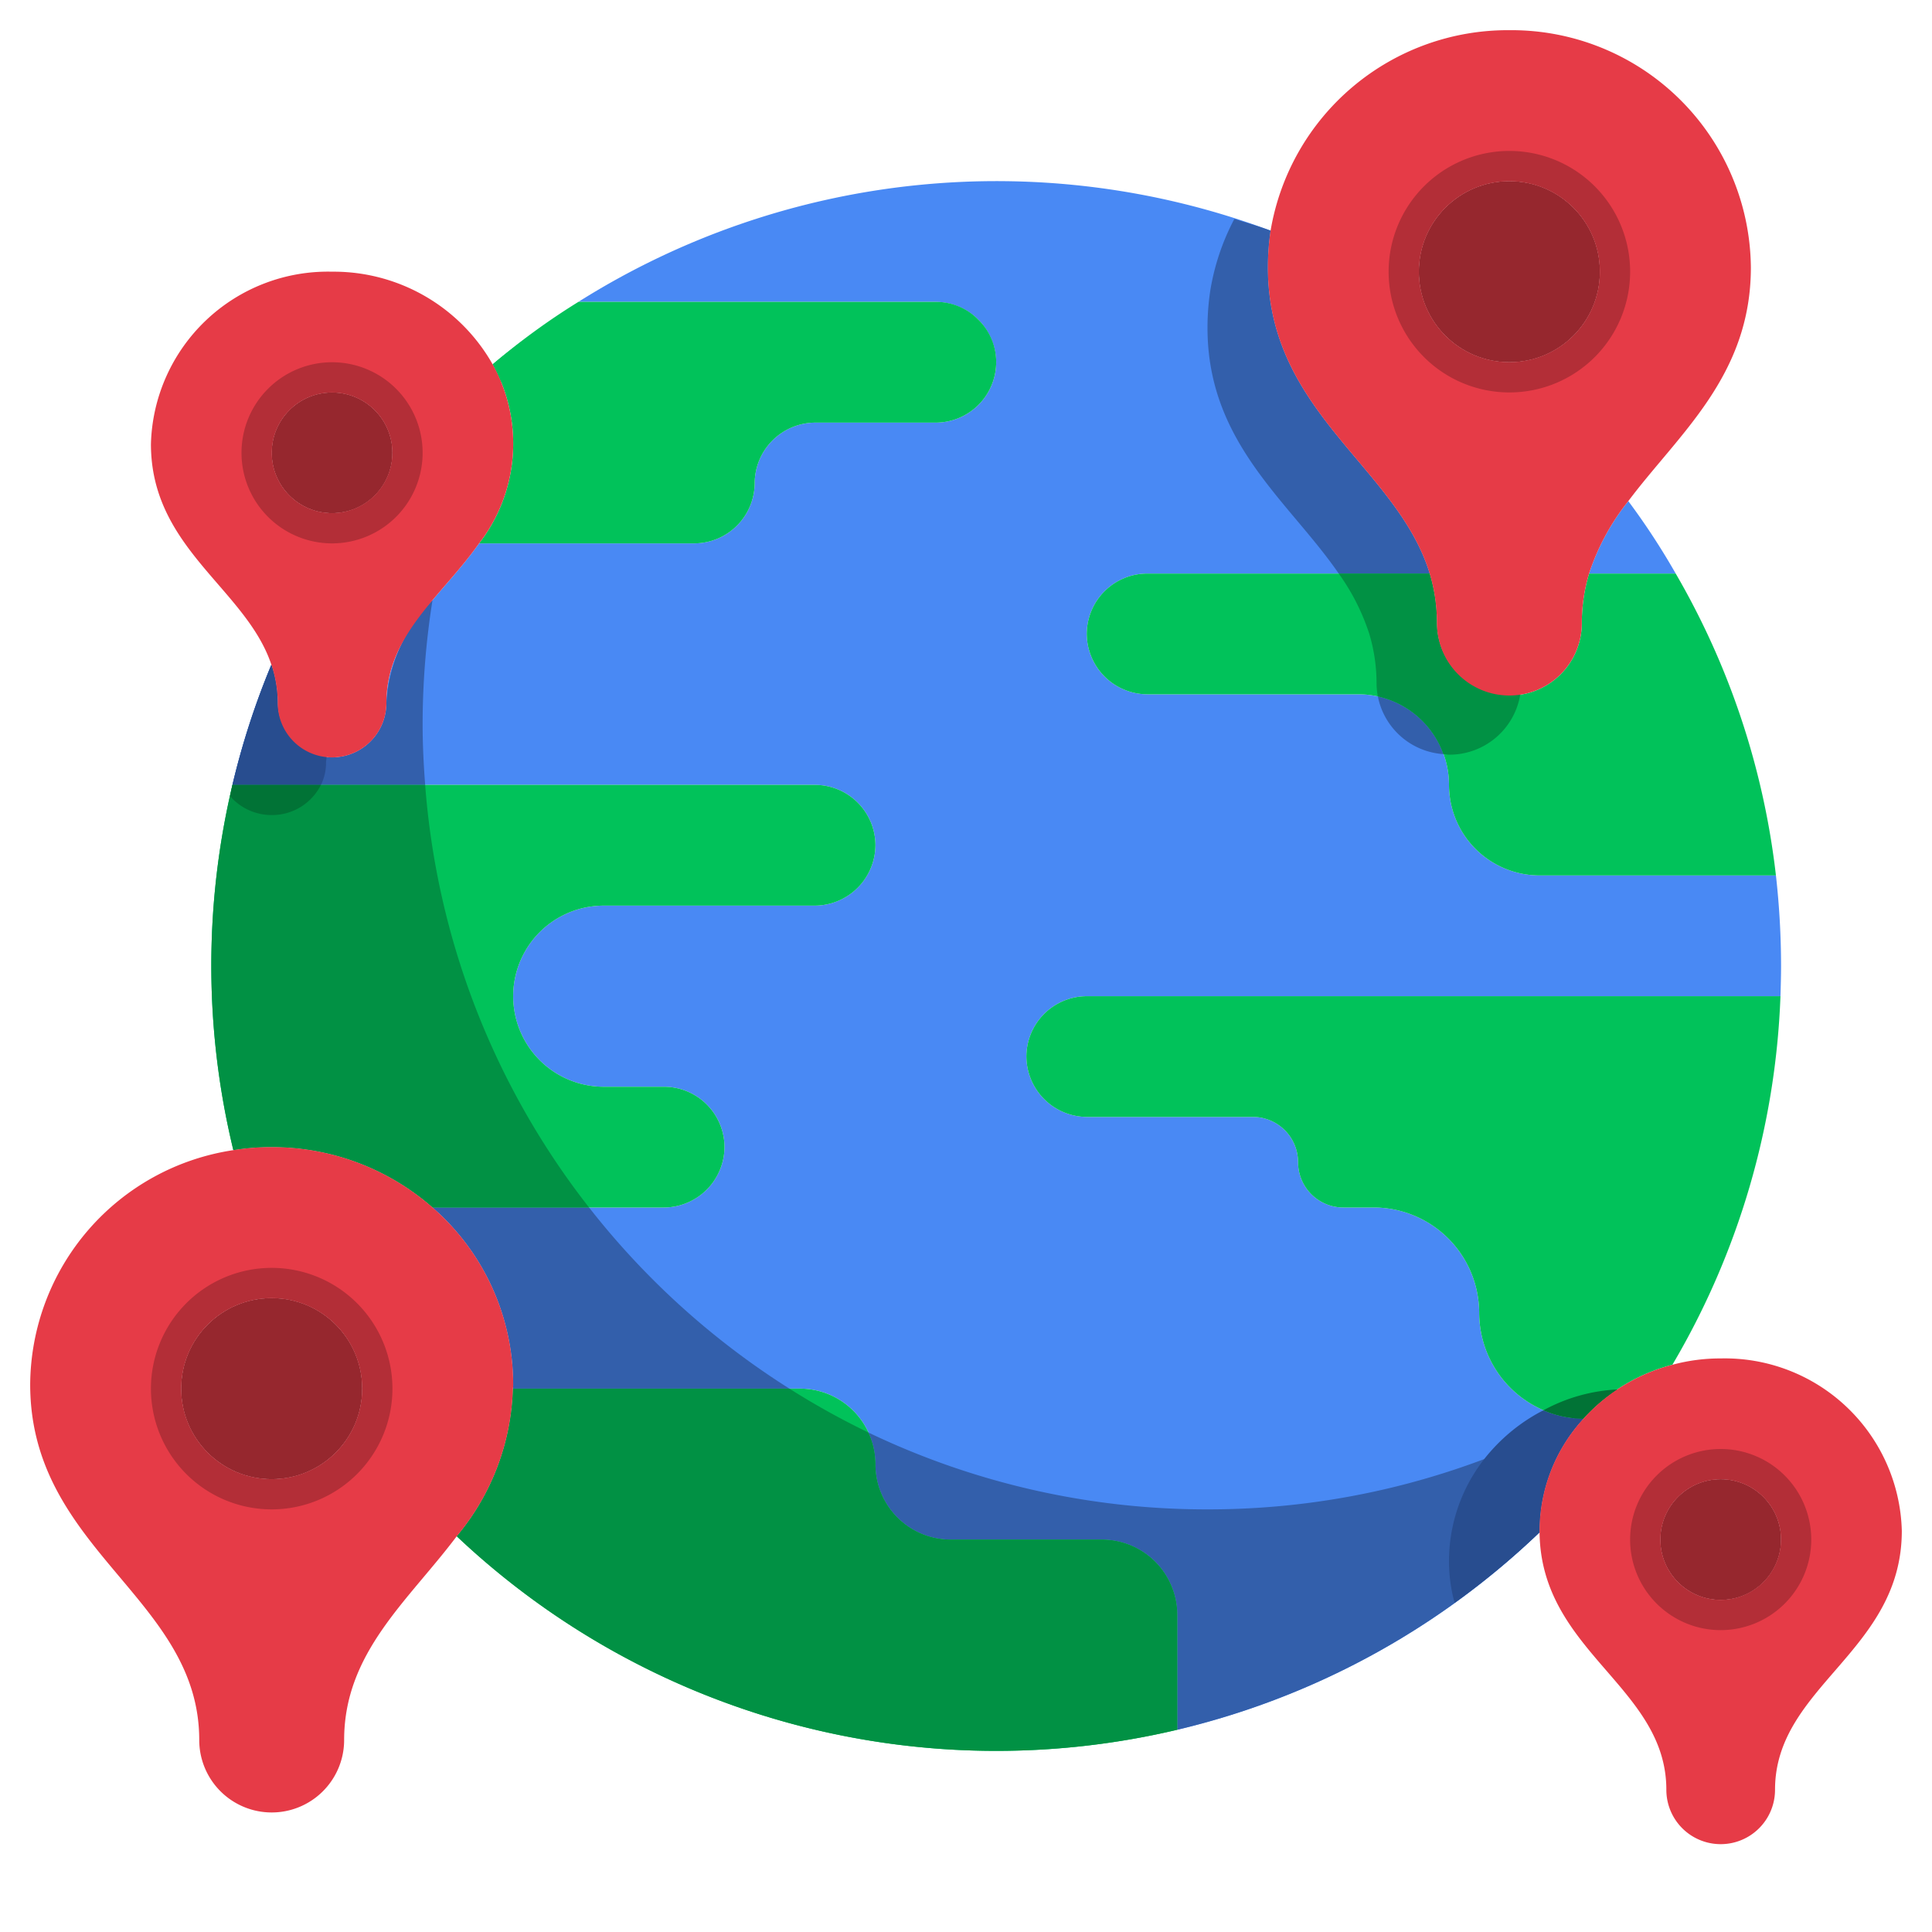 <svg xmlns="http://www.w3.org/2000/svg" viewBox="0 0 64 64"><g id="_06-Earth" data-name="06-Earth"><path d="M55.51,19H52.64a7.669,7.669,0,0,1,1.3-2.4A23.549,23.549,0,0,1,55.51,19Z" style="fill:#4989f4"/><path d="M59,32c0,.33-.01.67-.02,1H36a2.006,2.006,0,0,0-2,2,2.015,2.015,0,0,0,2,2h5.5A1.5,1.5,0,0,1,43,38.5,1.5,1.5,0,0,0,44.5,40h1A3.5,3.5,0,0,1,49,43.5,3.518,3.518,0,0,0,52.45,47,5.492,5.492,0,0,0,51,50.71v.05A25.974,25.974,0,0,1,39,57.3V53.5A2.5,2.5,0,0,0,36.5,51h-5A2.492,2.492,0,0,1,29,48.5,2.5,2.5,0,0,0,26.5,46H16.99a.615.615,0,0,0,.01-.14A7.773,7.773,0,0,0,14.33,40H22a2.015,2.015,0,0,0,2-2,2.006,2.006,0,0,0-2-2H20a3,3,0,0,1,0-6h7a2.015,2.015,0,0,0,2-2,2.006,2.006,0,0,0-2-2H7.7a25.688,25.688,0,0,1,1.29-3.98,3.977,3.977,0,0,1,.21,1.27,1.8,1.8,0,0,0,3.6,0c0-2.26,1.83-3.53,3.07-5.29H23a2.006,2.006,0,0,0,2-2,2.015,2.015,0,0,1,2-2h4a2.006,2.006,0,0,0,2-2,2.015,2.015,0,0,0-2-2H19.16A25.969,25.969,0,0,1,42.09,7.64,8.246,8.246,0,0,0,42,8.86c0,4.81,4.28,6.61,5.36,10.14H38a2.006,2.006,0,0,0-2,2,2.015,2.015,0,0,0,2,2h7a3,3,0,0,1,3,3,3,3,0,0,0,3,3h7.83A27.007,27.007,0,0,1,59,32Z" style="fill:#4989f4"/><path d="M36,33H58.98A25.882,25.882,0,0,1,55.4,45.21,5.983,5.983,0,0,0,52.45,47,3.518,3.518,0,0,1,49,43.5,3.5,3.5,0,0,0,45.5,40h-1A1.5,1.5,0,0,1,43,38.5,1.5,1.5,0,0,0,41.5,37H36a2.015,2.015,0,0,1-2-2A2.006,2.006,0,0,1,36,33Z" style="fill:#01c25a"/><path d="M58.83,29H51a3,3,0,0,1-3-3,3,3,0,0,0-3-3H38a2.015,2.015,0,0,1-2-2,2.006,2.006,0,0,1,2-2h9.36a5.7,5.7,0,0,1,.24,1.64,2.4,2.4,0,0,0,4.8,0A5.7,5.7,0,0,1,52.64,19h2.87A25.714,25.714,0,0,1,58.83,29Z" style="fill:#01c25a"/><path d="M39,53.5v3.8a26.024,26.024,0,0,1-23.87-6.41A7.965,7.965,0,0,0,16.99,46H26.5A2.5,2.5,0,0,1,29,48.5,2.492,2.492,0,0,0,31.5,51h5A2.5,2.5,0,0,1,39,53.5Z" style="fill:#01c25a"/><path d="M32.41,10.59A1.955,1.955,0,0,1,33,12a2.006,2.006,0,0,1-2,2H27a2.015,2.015,0,0,0-2,2,2.006,2.006,0,0,1-2,2H15.87a5.4,5.4,0,0,0,.45-5.93A23.171,23.171,0,0,1,19.16,10H31A1.955,1.955,0,0,1,32.41,10.59Z" style="fill:#01c25a"/><path d="M27,26a2.006,2.006,0,0,1,2,2,2.015,2.015,0,0,1-2,2H20a3,3,0,0,0,0,6h2a2.006,2.006,0,0,1,2,2,2.015,2.015,0,0,1-2,2H14.33A8.052,8.052,0,0,0,9,38a7.594,7.594,0,0,0-1.27.1A25.956,25.956,0,0,1,7.7,26Z" style="fill:#01c25a"/><path d="M19.514,40H14.33A7.773,7.773,0,0,1,17,45.86a.615.615,0,0,1-.01.14h9.16A26.121,26.121,0,0,1,19.514,40Z" style="fill:#335fab"/><path d="M14,24a26.217,26.217,0,0,1,.327-4.116A5.214,5.214,0,0,0,12.8,23.29a1.8,1.8,0,0,1-3.6,0,3.977,3.977,0,0,0-.21-1.27A25.688,25.688,0,0,0,7.7,26h6.384C14.034,25.339,14,24.674,14,24Z" style="fill:#335fab"/><path d="M40,50a25.89,25.89,0,0,1-11.237-2.548A2.481,2.481,0,0,1,29,48.5,2.492,2.492,0,0,0,31.5,51h5A2.5,2.5,0,0,1,39,53.5v3.8a25.974,25.974,0,0,0,12-6.54v-.05A5.492,5.492,0,0,1,52.45,47c-.092,0-.178-.022-.268-.03A25.875,25.875,0,0,1,40,50Z" style="fill:#335fab"/><path d="M36.5,51h-5A2.492,2.492,0,0,1,29,48.5a2.481,2.481,0,0,0-.237-1.048A25.945,25.945,0,0,1,26.15,46H16.99a7.965,7.965,0,0,1-1.86,4.89A26.024,26.024,0,0,0,39,57.3V53.5A2.5,2.5,0,0,0,36.5,51Z" style="fill:#019144"/><path d="M16.32,12.07a5.787,5.787,0,0,1,.278.591c.229-.471.476-.932.732-1.387C16.988,11.533,16.646,11.792,16.32,12.07Z" style="fill:#01c25a"/><path d="M14.084,26H7.7a25.956,25.956,0,0,0,.03,12.1A7.594,7.594,0,0,1,9,38a8.052,8.052,0,0,1,5.33,2h5.184A25.865,25.865,0,0,1,14.084,26Z" style="fill:#019144"/><path d="M51,50.71A5.492,5.492,0,0,1,52.45,47a3.436,3.436,0,0,1-1.325-.281A5.933,5.933,0,0,0,49.45,48,5.492,5.492,0,0,0,48,51.71v.05a5.186,5.186,0,0,0,.186,1.336A25.9,25.9,0,0,0,51,50.76Z" style="fill:#284d8f"/><path d="M40,10.86c0,3.82,2.7,5.743,4.347,8.14H47.36C46.28,15.47,42,13.67,42,8.86a8.246,8.246,0,0,1,.09-1.22c-.391-.146-.8-.261-1.2-.388a7.725,7.725,0,0,0-.8,2.388A8.246,8.246,0,0,0,40,10.86Z" style="fill:#335fab"/><path d="M45.644,23.073a2.375,2.375,0,0,0,2.167,1.908A2.986,2.986,0,0,0,45.644,23.073Z" style="fill:#335fab"/><path d="M51.125,46.719A3.436,3.436,0,0,0,52.45,47a5.874,5.874,0,0,1,1.147-.974,5.7,5.7,0,0,0-2.472.693Z" style="fill:#017336"/><path d="M47.6,20.64A5.7,5.7,0,0,0,47.36,19H44.347a7.248,7.248,0,0,1,1.013,2,5.7,5.7,0,0,1,.24,1.64,2.381,2.381,0,0,0,.044.433,2.986,2.986,0,0,1,2.167,1.908c.064,0,.124.019.189.019a2.379,2.379,0,0,0,2.367-2.036A2.467,2.467,0,0,1,50,23,2.38,2.38,0,0,1,47.6,20.64Z" style="fill:#019144"/><path d="M9.2,23.29a3.977,3.977,0,0,0-.21-1.27A25.688,25.688,0,0,0,7.7,26h2.931a1.61,1.61,0,0,0,.169-.71c0-.108.023-.2.031-.306A1.748,1.748,0,0,1,9.2,23.29Z" style="fill:#284d8f"/><path d="M9,27a1.809,1.809,0,0,0,1.631-1H7.7c-.03.123-.05.25-.078.375A1.828,1.828,0,0,0,9,27Z" style="fill:#017336"/><path d="M57,45a5.865,5.865,0,0,1,6,5.71c0,4-4.2,5.15-4.2,8.58a1.8,1.8,0,0,1-3.6,0c0-3.42-4.16-4.57-4.2-8.53v-.05A5.492,5.492,0,0,1,52.45,47a5.983,5.983,0,0,1,2.95-1.79A6.054,6.054,0,0,1,57,45Zm2,6a2,2,0,1,0-2,2A2.006,2.006,0,0,0,59,51Z" style="fill:#e63b47"/><circle cx="57" cy="51" r="2" style="fill:#96272e"/><path d="M50,1a7.93,7.93,0,0,1,8,7.86c0,3.6-2.4,5.52-4.06,7.74a7.669,7.669,0,0,0-1.3,2.4,5.7,5.7,0,0,0-.24,1.64,2.4,2.4,0,0,1-4.8,0A5.7,5.7,0,0,0,47.36,19C46.28,15.47,42,13.67,42,8.86a8.246,8.246,0,0,1,.09-1.22A7.967,7.967,0,0,1,50,1Zm3,8a3,3,0,1,0-3,3A3,3,0,0,0,53,9Z" style="fill:#e63b47"/><circle cx="50" cy="9" r="3" style="fill:#96272e"/><path d="M17,45.86a.615.615,0,0,1-.01.14,7.965,7.965,0,0,1-1.86,4.89c-1.62,2.15-3.73,3.86-3.73,6.75a2.4,2.4,0,0,1-4.8,0C6.6,52.93,1,51.36,1,45.86A7.9,7.9,0,0,1,7.73,38.1,7.594,7.594,0,0,1,9,38a8.052,8.052,0,0,1,5.33,2A7.773,7.773,0,0,1,17,45.86ZM12,46a3,3,0,1,0-3,3A3,3,0,0,0,12,46Z" style="fill:#e63b47"/><path d="M16.32,12.07A5.4,5.4,0,0,1,15.87,18c-1.24,1.76-3.07,3.03-3.07,5.29a1.8,1.8,0,0,1-3.6,0,3.977,3.977,0,0,0-.21-1.27C8.15,19.5,5,18.17,5,14.71A5.865,5.865,0,0,1,11,9,6.051,6.051,0,0,1,16.32,12.07ZM13,15a2,2,0,1,0-2,2A2.006,2.006,0,0,0,13,15Z" style="fill:#e63b47"/><circle cx="11" cy="15" r="2" style="fill:#96272e"/><circle cx="9" cy="46" r="3" style="fill:#96272e"/><path d="M11,12a3,3,0,1,0,3,3A3,3,0,0,0,11,12Zm0,5a2,2,0,1,1,2-2A2.006,2.006,0,0,1,11,17Z" style="fill:#b32e37"/><path d="M57,48a3,3,0,1,0,3,3A3,3,0,0,0,57,48Zm0,5a2,2,0,1,1,2-2A2.006,2.006,0,0,1,57,53Z" style="fill:#b32e37"/><path d="M9,42a4,4,0,1,0,4,4A4,4,0,0,0,9,42Zm0,7a3,3,0,1,1,3-3A3,3,0,0,1,9,49Z" style="fill:#b32e37"/><path d="M50,5a4,4,0,1,0,4,4A4,4,0,0,0,50,5Zm0,7a3,3,0,1,1,3-3A3,3,0,0,1,50,12Z" style="fill:#b32e37"/></g></svg>